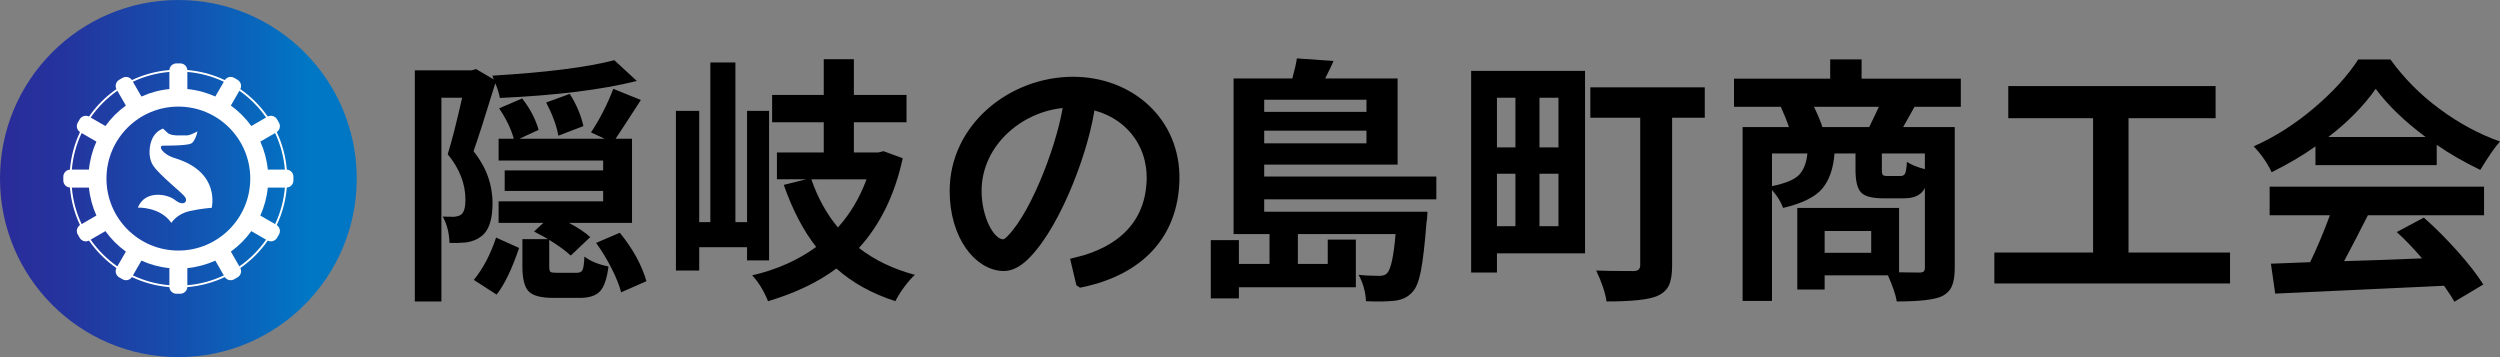 <?xml version="1.0" encoding="UTF-8"?><svg id="_レイヤー_1" xmlns="http://www.w3.org/2000/svg" width="462" height="66" xmlns:xlink="http://www.w3.org/1999/xlink" viewBox="0 0 462 66"><rect x="0" y="0" width="462" height="66" fill="#808080" stroke="none"/><defs><style>.cls-1{fill:#fff;}.cls-2{fill:url(#_新規グラデーションスウォッチ_12);}.cls-3{fill:none;stroke:#000;stroke-width:2px;}</style><linearGradient id="_新規グラデーションスウォッチ_12" x1="0" y1="33" x2="65.926" y2="33" gradientUnits="userSpaceOnUse"><stop offset="0" stop-color="#2a2b99"/><stop offset=".181" stop-color="#24349e"/><stop offset=".483" stop-color="#164dad"/><stop offset=".865" stop-color="#0077c5"/></linearGradient></defs><g><g><path d="M113.521,11.123l4.163,3.841c-6.487,1.623-14.923,2.669-25.308,3.138-.157-.843-.437-1.748-.842-2.716-1.902,6.181-3.244,10.366-4.023,12.551,2.339,2.935,3.509,6.151,3.509,9.647,0,3.091-.718,5.136-2.152,6.135-.655,.531-1.544,.89-2.667,1.076-.967,.094-2.011,.125-3.134,.094-.063-1.904-.484-3.528-1.263-4.87,.562,.031,1.247,.046,2.059,.046,.655-.062,1.107-.202,1.357-.421,.53-.405,.795-1.311,.795-2.716,0-2.965-1.092-5.775-3.275-8.43,.717-2.278,1.606-5.76,2.667-10.443h-3.836V55.708h-4.911V12.997h10.525l.795-.235,3.275,1.92c-.032-.062-.063-.14-.094-.234-.031-.094-.063-.18-.094-.258-.031-.077-.063-.148-.093-.21,10.011-.593,17.526-1.546,22.548-2.857Zm-21.753,43.319l-4.21-2.716c1.714-2.091,3.087-4.698,4.117-7.821l4.257,1.92c-1.341,3.934-2.729,6.806-4.163,8.617Zm11.227-4.027h3.602c.53,0,.881-.171,1.053-.515,.171-.343,.288-1.17,.351-2.481,1.091,.843,2.573,1.452,4.444,1.826-.281,2.248-.803,3.777-1.567,4.589-.765,.812-2.004,1.217-3.719,1.217h-4.912c-2.277,0-3.797-.406-4.561-1.217-.765-.812-1.146-2.326-1.146-4.543v-5.105h4.724c-.343-.218-1.201-.686-2.572-1.405l1.731-1.593h-8.28v-3.98h19.32v-1.92h-18.197v-3.794h18.197v-1.826h-19.32v-4.027h2.807c-.5-1.811-1.403-3.684-2.714-5.62l4.257-1.826c1.465,1.873,2.479,3.809,3.041,5.807l-3.555,1.64h15.765l-2.526-1.171c1.621-2.436,2.994-5.12,4.117-8.055l5.099,2.061c-2.682,4.152-4.242,6.541-4.678,7.166h3.04v15.548h-11.648c1.746,.937,3.056,1.811,3.929,2.622l-3.602,3.419c-.842-.812-2.168-1.779-3.976-2.904v4.918c0,.561,.078,.898,.234,1.007,.156,.11,.577,.163,1.263,.163Zm4.818-27.115l-4.631,1.779c-.312-1.811-1.061-3.856-2.245-6.135l4.35-1.593c1.216,1.906,2.058,3.887,2.526,5.948Zm2.339,21.589l4.397-1.873c2.401,2.966,4.038,5.948,4.912,8.945l-4.678,2.06c-.312-1.249-.905-2.731-1.777-4.449-.874-1.717-1.824-3.278-2.854-4.683Z"/><path d="M142.125,48.121h-4.07v-2.436h-8.841v4.309h-4.304V20.49h4.304v20.559h2.058V11.545h4.631v29.504h2.152V20.49h4.07v27.631Zm21.145-20.184l3.555,1.311c-1.466,6.743-4.163,12.269-8.093,16.578,2.901,2.248,6.346,3.903,10.339,4.964-.625,.562-1.287,1.319-1.988,2.271s-1.239,1.819-1.614,2.6c-4.335-1.405-7.968-3.419-10.9-6.041-3.4,2.528-7.609,4.543-12.63,6.041-.842-2.03-1.824-3.622-2.947-4.777,4.491-1.031,8.436-2.779,11.835-5.245-2.37-3.028-4.367-6.853-5.988-11.474l4.117-1.031h-5.38v-4.964h8.654v-5.573h-9.543v-5.058h9.543v-6.604h5.567v6.604h9.73v5.058h-9.73v5.573h4.538l.936-.234Zm-3.135,5.198h-10.198c1.185,3.436,2.822,6.401,4.912,8.898,2.276-2.528,4.038-5.495,5.286-8.898Z"/><path d="M265.435,36.834h-31.81v2.296h30.173c-.032,.905-.094,1.592-.188,2.06-.312,3.997-.655,6.955-1.029,8.875-.375,1.92-.889,3.208-1.544,3.864-.749,.904-1.825,1.451-3.228,1.639-1.31,.155-3.103,.188-5.379,.094-.063-1.686-.515-3.31-1.357-4.871,1.123,.125,2.416,.188,3.883,.188,.624,0,1.091-.171,1.403-.515,.686-.749,1.2-3.153,1.544-7.212h-18.057v5.526h5.52v-4.497h5.193v8.804h-21.612v2.061h-5.193v-10.772h5.193v4.403h5.661v-5.526h-6.643V14.496h10.853c.437-1.561,.717-2.794,.842-3.7l6.783,.468c-.188,.468-.702,1.545-1.544,3.231h13.379v15.922h-24.653v2.202h31.81v4.214Zm-12.912-18.405h-18.899v2.248h18.899v-2.248Zm-18.899,8.055h18.899v-2.342h-18.899v2.342Z"/><path d="M292.917,13.091V46.81h-16.28v3.559h-4.771V13.091h21.051Zm-12.865,4.964h-3.415v9.179h3.415v-9.179Zm-3.415,14.05v9.694h3.415v-9.694h-3.415Zm11.368-4.871v-9.179h-3.509v9.179h3.509Zm-3.509,14.565h3.509v-9.694h-3.509v9.694Zm30.547-25.664v5.62h-6.035v27.35c0,1.593-.203,2.81-.608,3.653-.406,.843-1.108,1.482-2.105,1.92-1.497,.686-4.631,1.031-9.403,1.031-.25-1.655-.889-3.56-1.918-5.714,1.216,.063,3.524,.094,6.923,.094,.811,0,1.216-.359,1.216-1.077V21.754h-9.216v-5.62h21.144Z"/><path d="M362.361,19.74h-8.561c-.125,.219-.827,1.469-2.105,3.747h9.543v25.992c0,1.469-.18,2.607-.538,3.419-.359,.812-.99,1.435-1.895,1.873-1.373,.624-4.133,.937-8.28,.937-.218-1.281-.765-2.888-1.637-4.824h-11.695v2.623h-5.053v-15.08h18.806v11.895c1.123,.032,2.37,.047,3.742,.047,.405,0,.678-.07,.819-.21,.14-.141,.21-.382,.21-.726v-14.705c-.625,1.281-1.903,1.92-3.836,1.92h-3.883c-2.058,0-3.423-.367-4.093-1.101-.671-.733-1.006-2.099-1.006-4.098v-3.091h-3.883c-.219,2.841-.991,5.026-2.316,6.557-1.326,1.53-3.719,2.7-7.181,3.512-.406-1.124-1.092-2.232-2.058-3.325v20.513h-5.427V23.487h8.561c-.312-.967-.811-2.217-1.497-3.747h-8.654v-5.198h17.776v-3.56h5.801v3.56h18.338v5.198Zm-34.898,8.618v6.041c2.463-.5,4.124-1.186,4.982-2.061,.857-.873,1.38-2.201,1.567-3.98h-6.549Zm9.309-4.871h8.654c1.123-2.31,1.715-3.559,1.777-3.747h-11.975c.811,1.718,1.325,2.966,1.544,3.747Zm9.029,23.229v-4.027h-8.607v4.027h8.607Zm9.918-15.455v-2.903h-7.953v3.044c0,.5,.062,.812,.187,.937,.125,.125,.39,.188,.795,.188h2.479c.405,0,.686-.156,.842-.468,.156-.312,.265-1.031,.328-2.155,.779,.532,1.886,.984,3.322,1.358Z"/><path d="M393.351,46.669h18.759v5.714h-43.552v-5.714h18.244V21.848h-15.671v-5.948h38.313v5.948h-16.093v24.821Z"/><path d="M427.897,30.512v-3.465c-2.308,1.654-5.006,3.247-8.093,4.776-.812-1.717-1.918-3.309-3.322-4.776,3.929-1.748,7.656-4.122,11.181-7.119,3.524-2.998,6.237-5.979,8.14-8.945h5.941c2.495,3.466,5.527,6.518,9.099,9.155,3.571,2.639,7.29,4.645,11.157,6.018-.812,.844-2.028,2.592-3.649,5.245-3.025-1.467-5.707-3.012-8.046-4.636v3.747h-22.407Zm-8.467,9.273v-5.292h39.623v5.292h-21.472c-1.59,3.154-3.057,5.979-4.397,8.477,3.368-.094,8.171-.265,14.408-.515-1.622-1.904-3.181-3.528-4.678-4.871l5.005-2.669c2.152,1.905,4.241,3.997,6.269,6.276,2.027,2.279,3.602,4.308,4.725,6.088l-5.333,3.184c-.281-.532-.92-1.515-1.918-2.951-1.31,.063-11.711,.546-31.202,1.452l-.795-5.526,7.251-.282c1.247-2.56,2.463-5.448,3.649-8.664h-11.134Zm10.853-14.471h17.963c-3.899-2.903-6.97-5.869-9.216-8.898-2.245,3.185-5.162,6.152-8.748,8.898Z"/></g><g><path class="cls-2" d="M32.963,0C14.758,0,0,14.775,0,33s14.758,33,32.963,33,32.963-14.775,32.963-33S51.168,0,32.963,0Z"/><g><path class="cls-1" d="M53,31.342c-.202-2.463-.848-4.801-1.858-6.934,.57-.38,.755-1.141,.408-1.743l-.353-.612c-.348-.603-1.102-.823-1.717-.515-1.374-1.978-3.092-3.698-5.068-5.074,.307-.615,.088-1.37-.515-1.718l-.611-.353c-.601-.347-1.362-.162-1.741,.408-2.131-1.011-4.467-1.658-6.926-1.86-.045-.683-.61-1.223-1.304-1.223h-.706c-.693,0-1.259,.54-1.304,1.223-2.46,.202-4.795,.849-6.926,1.86-.379-.57-1.14-.756-1.741-.408l-.611,.353c-.603,.348-.822,1.104-.515,1.719-1.976,1.375-3.694,3.096-5.068,5.074-.614-.308-1.369-.088-1.717,.515l-.353,.612c-.347,.602-.162,1.363,.408,1.743-1.01,2.133-1.656,4.472-1.858,6.934-.682,.045-1.222,.611-1.222,1.305v.706c0,.694,.54,1.26,1.222,1.305,.202,2.462,.848,4.801,1.858,6.934-.57,.38-.755,1.141-.408,1.743l.353,.612c.348,.603,1.103,.823,1.717,.515,1.374,1.978,3.092,3.698,5.068,5.073-.307,.615-.088,1.37,.515,1.719l.611,.353c.601,.347,1.362,.162,1.741-.408,2.131,1.011,4.466,1.658,6.926,1.86,.045,.683,.61,1.223,1.304,1.223h.706c.693,0,1.259-.54,1.304-1.223,2.46-.202,4.795-.849,6.926-1.86,.379,.57,1.14,.756,1.741,.408l.611-.353c.603-.348,.822-1.104,.515-1.719,1.976-1.375,3.694-3.096,5.068-5.073,.614,.308,1.369,.088,1.717-.515l.353-.612c.347-.602,.162-1.363-.408-1.743,1.01-2.133,1.656-4.472,1.858-6.934,.682-.045,1.222-.611,1.222-1.305v-.706c0-.694-.54-1.26-1.222-1.305Zm-3.511,3.321h3.158c-.2,2.396-.829,4.671-1.808,6.749l-2.73-1.578c.723-1.604,1.2-3.344,1.381-5.171Zm0-3.325c-.181-1.827-.657-3.567-1.381-5.171l2.73-1.578c.98,2.078,1.608,4.354,1.808,6.749h-3.158Zm-.316-9.626l-2.729,1.577c-1.048-1.456-2.326-2.735-3.78-3.784l1.576-2.732c1.921,1.342,3.593,3.016,4.933,4.939Zm-17.871,27.833v3.161c-2.393-.2-4.666-.83-6.742-1.81l1.576-2.733c1.603,.724,3.341,1.201,5.165,1.382Zm.82,.061c.278,.014,.559,.021,.84,.021s.562-.007,.84-.021c-.278,.014-.559,.021-.84,.021s-.562-.007-.84-.021Zm2.501-.061c1.825-.181,3.563-.658,5.165-1.382l1.576,2.733c-2.076,.981-4.349,1.61-6.742,1.81v-3.161Zm-1.661-3.243c-7.338,0-13.287-5.955-13.287-13.301s5.949-13.301,13.287-13.301,13.287,5.955,13.287,13.301-5.949,13.301-13.287,13.301Zm1.661-29.846v-3.161c2.393,.2,4.666,.83,6.742,1.81l-1.576,2.733c-1.603-.724-3.341-1.201-5.165-1.382Zm-.82-.061c-.279-.014-.559-.021-.841-.021s-.562,.007-.841,.021c.279-.014,.559-.021,.841-.021s.562,.007,.841,.021Zm-2.502,.061c-1.825,.181-3.563,.658-5.165,1.382l-1.576-2.733c2.076-.981,4.349-1.61,6.742-1.81v3.161Zm-9.616,.316l1.575,2.732c-1.454,1.049-2.732,2.328-3.78,3.784l-2.729-1.577c1.34-1.923,3.012-3.597,4.933-4.939Zm-5.249,14.565h-3.158c.2-2.396,.829-4.671,1.808-6.749l2.73,1.578c-.723,1.604-1.2,3.344-1.381,5.171Zm0,3.325c.181,1.827,.657,3.567,1.381,5.171l-2.73,1.578c-.98-2.078-1.608-4.354-1.808-6.749h3.158Zm.316,9.626l2.729-1.577c1.048,1.456,2.326,2.735,3.78,3.784l-1.575,2.732c-1.921-1.342-3.593-3.016-4.933-4.939Zm27.486,4.939l-1.575-2.732c1.454-1.049,2.732-2.328,3.78-3.784l2.729,1.577c-1.34,1.923-3.013,3.597-4.933,4.939Z"/><path class="cls-1" d="M25.468,38.37s4.095-.201,6.205,2.821c0,0,.981-1.655,3.349-2.178,2.368-.522,4.095-.603,4.095-.603,0,0,1.719-6.58-6.734-9.163-2.499-.764-3.181-2.331-2.258-2.331s4.456,0,5.219-.402c.494-.26,1.05-1.469,1.13-2.232-.072,.026-1.349,.794-2.054,.745-.841-.059-2.73,.201-3.452-.482-.369-.349-.854-.785-.854-.785,0,0-1.194,.383-1.876,1.669s-.963,3.617,.08,5.184c1.207,1.812,5.451,5.088,5.901,5.827,.562,.924-.41,1.699-1.855,.534-1.445-1.165-5.571-1.9-6.896,1.395Z"/></g></g></g><g><path class="cls-3" d="M199.795,52.1l-.832-3.54c8.269-1.978,13.678-6.976,13.938-15.254,.208-7.133-4.472-12.755-11.493-14.11-.936,7.758-6.033,21.607-11.701,27.543-1.3,1.405-2.757,2.343-4.16,2.343-4.577,0-9.049-5.519-9.049-13.797,0-11.715,10.661-20.097,21.791-20.097,10.505,0,18.93,7.445,18.67,18.118-.26,9.788-6.241,16.504-17.162,18.795Zm-19.398-16.816c0,5.05,2.392,9.943,4.993,9.943,.624,0,1.3-.625,1.664-1.041,4.785-4.998,9.621-18.326,10.505-25.303-8.841,.26-17.162,7.237-17.162,16.4Z"/><path d="M199.795,52.1l-.832-3.54c8.269-1.978,13.678-6.976,13.938-15.254,.208-7.133-4.472-12.755-11.493-14.11-.936,7.758-6.033,21.607-11.701,27.543-1.3,1.405-2.757,2.343-4.16,2.343-4.577,0-9.049-5.519-9.049-13.797,0-11.715,10.661-20.097,21.791-20.097,10.505,0,18.93,7.445,18.67,18.118-.26,9.788-6.241,16.504-17.162,18.795Zm-19.398-16.816c0,5.05,2.392,9.943,4.993,9.943,.624,0,1.3-.625,1.664-1.041,4.785-4.998,9.621-18.326,10.505-25.303-8.841,.26-17.162,7.237-17.162,16.4Z"/></g></svg>